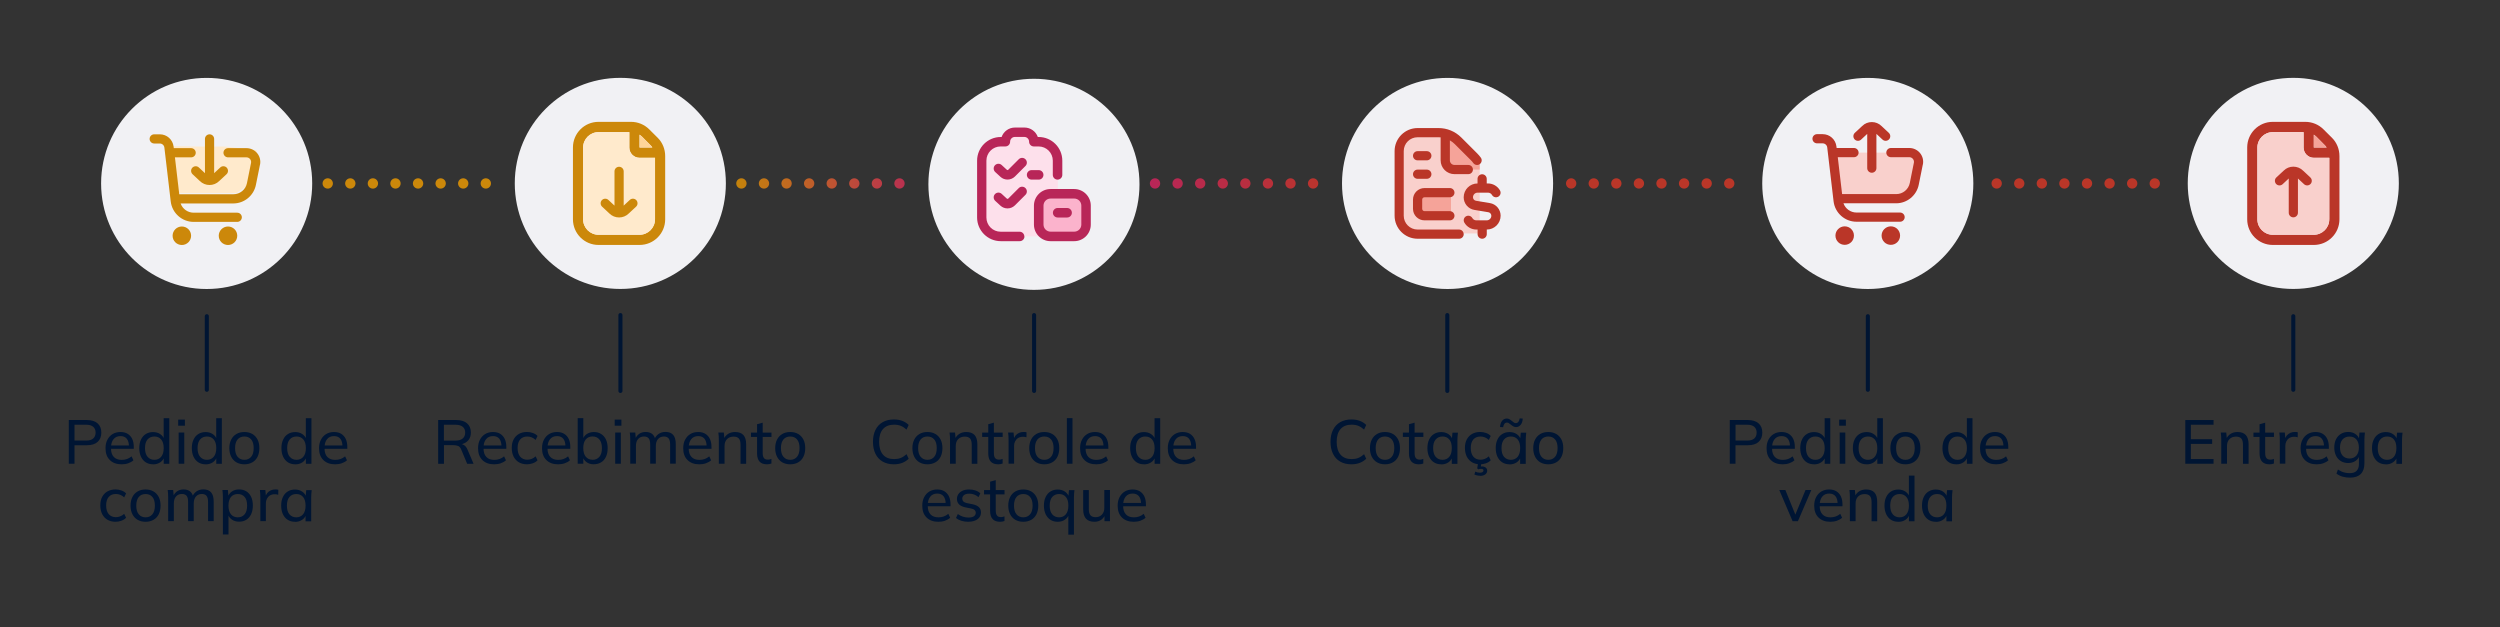 <?xml version="1.0" encoding="UTF-8"?>
<svg id="Capa_1" data-name="Capa 1" xmlns="http://www.w3.org/2000/svg" xmlns:xlink="http://www.w3.org/1999/xlink" viewBox="0 0 483.78 121.39">
  <rect x="0" y="0" width="483.78" height="121.39" fill="#333333" stroke="none"/>
  <defs>
    <style>
      .cls-1 {
        fill: #ffd599;
      }

      .cls-2 {
        fill: #cc880a;
      }

      .cls-3 {
        stroke: url(#Degradado_sin_nombre_9);
      }

      .cls-3, .cls-4, .cls-5, .cls-6, .cls-7 {
        fill: none;
        stroke-linecap: round;
        stroke-linejoin: round;
      }

      .cls-3, .cls-4, .cls-5, .cls-7 {
        stroke-dasharray: 0 4.37;
        stroke-width: 2px;
      }

      .cls-8 {
        fill: #ffeacc;
      }

      .cls-4 {
        stroke: url(#Degradado_sin_nombre_7);
      }

      .cls-9 {
        fill: #f5a399;
      }

      .cls-5 {
        stroke: #cc880a;
      }

      .cls-6 {
        stroke: #001533;
        stroke-width: .79px;
      }

      .cls-10 {
        fill: #ba3628;
      }

      .cls-11 {
        fill: #001533;
      }

      .cls-7 {
        stroke: #ba3628;
      }

      .cls-12 {
        fill: #b82658;
      }

      .cls-13 {
        fill: #f9d0cc;
      }

      .cls-14 {
        fill: #fbb3cc;
      }

      .cls-15 {
        fill: #f1f1f4;
        stroke: #f1f1f4;
        stroke-miterlimit: 10;
        stroke-width: 1.13px;
      }

      .cls-16 {
        fill: #fde0eb;
      }
    </style>
    <linearGradient id="Degradado_sin_nombre_7" data-name="Degradado sin nombre 7" x1="142.47" y1="35.5" x2="179.23" y2="35.5" gradientUnits="userSpaceOnUse">
      <stop offset="0" stop-color="#c4830b"/>
      <stop offset="1" stop-color="#b82658"/>
    </linearGradient>
    <linearGradient id="Degradado_sin_nombre_9" data-name="Degradado sin nombre 9" x1="222.51" y1="35.5" x2="259.27" y2="35.5" gradientUnits="userSpaceOnUse">
      <stop offset="0" stop-color="#b82658"/>
      <stop offset="1" stop-color="#ba3628"/>
    </linearGradient>
  </defs>
  <line class="cls-6" x1="40.02" y1="75.43" x2="40.02" y2="61.19"/>
  <line class="cls-6" x1="200.11" y1="75.65" x2="200.11" y2="60.97"/>
  <line class="cls-6" x1="120.06" y1="60.97" x2="120.06" y2="75.65"/>
  <line class="cls-6" x1="280.07" y1="60.97" x2="280.07" y2="75.65"/>
  <circle class="cls-15" cx="200.08" cy="35.67" r="19.86"/>
  <circle class="cls-15" cx="280.12" cy="35.5" r="19.86"/>
  <circle class="cls-15" cx="120.04" cy="35.49" r="19.86"/>
  <circle class="cls-15" cx="39.99" cy="35.5" r="19.86"/>
  <circle class="cls-15" cx="361.44" cy="35.5" r="19.86"/>
  <line class="cls-5" x1="63.42" y1="35.5" x2="98.19" y2="35.5"/>
  <line class="cls-4" x1="143.47" y1="35.5" x2="178.23" y2="35.5"/>
  <line class="cls-3" x1="223.51" y1="35.5" x2="258.27" y2="35.5"/>
  <line class="cls-7" x1="304.04" y1="35.5" x2="338.8" y2="35.5"/>
  <circle class="cls-15" cx="443.78" cy="35.49" r="19.86"/>
  <line class="cls-7" x1="386.38" y1="35.5" x2="421.14" y2="35.5"/>
  <g>
    <path class="cls-11" d="M13.31,89.74v-8.46h3.5c.9,0,1.6.22,2.08.65.48.43.72,1.03.72,1.79s-.24,1.36-.72,1.79c-.48.44-1.17.65-2.08.65h-2.39v3.58h-1.12ZM14.42,85.25h2.28c.59,0,1.04-.13,1.34-.4.3-.27.46-.65.46-1.13s-.15-.86-.46-1.13c-.3-.26-.75-.4-1.34-.4h-2.28v3.06Z"/>
    <path class="cls-11" d="M23.52,89.85c-.96,0-1.72-.28-2.27-.83-.56-.55-.83-1.31-.83-2.28,0-.64.12-1.19.37-1.66s.58-.83,1.01-1.09c.43-.26.94-.39,1.51-.39s1.02.12,1.4.35c.38.24.68.57.88,1,.2.43.3.94.3,1.54v.36h-4.62v-.65h3.88l-.2.16c0-.62-.14-1.11-.41-1.45s-.68-.52-1.22-.52c-.58,0-1.04.2-1.36.61-.32.4-.48.95-.48,1.65v.11c0,.74.18,1.29.55,1.67.36.38.87.56,1.52.56.36,0,.7-.05,1.01-.16.31-.1.61-.28.9-.52l.36.76c-.27.25-.61.44-1.01.58-.4.14-.83.2-1.27.2Z"/>
    <path class="cls-11" d="M29.62,89.85c-.53,0-.99-.12-1.39-.37-.4-.25-.71-.61-.94-1.08-.22-.47-.34-1.03-.34-1.68s.11-1.21.34-1.67c.22-.47.54-.83.94-1.07.4-.25.86-.37,1.39-.37s.99.13,1.39.4.66.63.8,1.09h-.14v-4.18h1.09v8.83h-1.08v-1.4h.13c-.13.47-.39.84-.79,1.11-.4.27-.86.4-1.4.4ZM29.87,88.98c.54,0,.98-.19,1.31-.58.33-.38.5-.95.5-1.69s-.17-1.3-.5-1.68c-.33-.38-.77-.56-1.31-.56s-.98.19-1.31.56-.5.94-.5,1.68.17,1.31.5,1.69.77.58,1.31.58Z"/>
    <path class="cls-11" d="M34.48,82.38v-1.18h1.3v1.18h-1.3ZM34.57,89.74v-6.04h1.09v6.04h-1.09Z"/>
    <path class="cls-11" d="M39.79,89.85c-.53,0-.99-.12-1.39-.37-.4-.25-.71-.61-.94-1.08-.22-.47-.34-1.03-.34-1.68s.11-1.21.34-1.67c.22-.47.54-.83.94-1.07.4-.25.86-.37,1.39-.37s.99.13,1.39.4.66.63.8,1.09h-.14v-4.18h1.09v8.83h-1.08v-1.4h.13c-.13.47-.39.84-.79,1.11-.4.27-.86.4-1.4.4ZM40.04,88.98c.54,0,.98-.19,1.31-.58.33-.38.5-.95.5-1.69s-.17-1.3-.5-1.68c-.33-.38-.77-.56-1.31-.56s-.98.19-1.31.56-.5.94-.5,1.68.17,1.31.5,1.69.77.58,1.31.58Z"/>
    <path class="cls-11" d="M47.29,89.85c-.59,0-1.1-.13-1.54-.38-.43-.25-.77-.61-1.01-1.08-.24-.47-.36-1.03-.36-1.67s.12-1.19.36-1.66c.24-.47.58-.83,1.01-1.08s.94-.38,1.54-.38,1.11.13,1.54.38.77.61,1.01,1.08c.24.47.35,1.02.35,1.66s-.12,1.21-.35,1.67c-.24.47-.57.83-1.01,1.08-.44.25-.95.38-1.54.38ZM47.29,88.98c.54,0,.98-.19,1.31-.58.33-.38.49-.95.49-1.69s-.16-1.3-.49-1.68c-.33-.38-.76-.56-1.31-.56s-.99.19-1.31.56c-.32.38-.49.94-.49,1.68s.16,1.31.49,1.69c.32.38.76.58,1.31.58Z"/>
    <path class="cls-11" d="M57.13,89.85c-.53,0-.99-.12-1.39-.37-.4-.25-.71-.61-.94-1.08-.22-.47-.34-1.03-.34-1.68s.11-1.21.34-1.67c.22-.47.54-.83.94-1.07.4-.25.86-.37,1.39-.37s.99.13,1.39.4.66.63.8,1.09h-.14v-4.18h1.09v8.83h-1.08v-1.4h.13c-.13.47-.39.84-.79,1.11-.4.27-.86.4-1.4.4ZM57.38,88.98c.54,0,.98-.19,1.31-.58.33-.38.5-.95.5-1.69s-.17-1.3-.5-1.68c-.33-.38-.77-.56-1.31-.56s-.98.19-1.31.56-.5.94-.5,1.68.17,1.31.5,1.69.77.58,1.31.58Z"/>
    <path class="cls-11" d="M64.84,89.85c-.96,0-1.72-.28-2.27-.83-.56-.55-.83-1.31-.83-2.28,0-.64.12-1.19.37-1.66s.58-.83,1.01-1.09c.43-.26.94-.39,1.51-.39s1.02.12,1.4.35c.38.24.68.57.88,1,.2.43.3.94.3,1.54v.36h-4.62v-.65h3.88l-.2.16c0-.62-.14-1.11-.41-1.45s-.68-.52-1.22-.52c-.58,0-1.04.2-1.36.61-.32.4-.48.95-.48,1.65v.11c0,.74.18,1.29.55,1.67.36.38.87.56,1.52.56.36,0,.7-.05,1.01-.16.31-.1.61-.28.9-.52l.36.76c-.27.25-.61.44-1.01.58-.4.14-.83.2-1.27.2Z"/>
    <path class="cls-11" d="M22.37,100.97c-.6,0-1.12-.13-1.56-.38-.44-.25-.78-.62-1.03-1.09-.24-.48-.37-1.04-.37-1.7s.12-1.2.37-1.66.59-.81,1.03-1.06c.44-.24.96-.37,1.55-.37.39,0,.77.07,1.14.2.37.13.67.32.9.57l-.37.77c-.23-.22-.49-.39-.77-.5-.28-.11-.56-.16-.83-.16-.59,0-1.06.19-1.39.57s-.5.93-.5,1.65.17,1.29.5,1.68c.34.39.8.59,1.39.59.26,0,.54-.05.82-.16.28-.1.54-.27.78-.49l.37.76c-.24.26-.55.45-.92.58s-.75.2-1.12.2Z"/>
    <path class="cls-11" d="M28.17,100.97c-.59,0-1.1-.13-1.54-.38-.43-.25-.77-.61-1.01-1.08-.24-.47-.36-1.03-.36-1.67s.12-1.19.36-1.66c.24-.47.58-.83,1.01-1.08s.94-.38,1.54-.38,1.11.13,1.54.38.77.61,1.01,1.08c.24.47.35,1.02.35,1.66s-.12,1.21-.35,1.67c-.24.47-.57.83-1.01,1.08-.44.25-.95.38-1.54.38ZM28.17,100.11c.54,0,.98-.19,1.31-.58.33-.38.49-.95.49-1.69s-.16-1.3-.49-1.68c-.33-.38-.76-.56-1.31-.56s-.99.19-1.31.56c-.32.38-.49.94-.49,1.68s.16,1.31.49,1.69c.32.38.76.58,1.31.58Z"/>
    <path class="cls-11" d="M32.54,100.86v-4.61c0-.23,0-.47-.02-.71-.02-.24-.04-.48-.07-.72h1.06l.12,1.3h-.14c.16-.45.42-.79.77-1.04.35-.24.77-.37,1.26-.37s.9.12,1.22.35c.32.24.54.61.65,1.11h-.18c.15-.45.42-.8.8-1.07.38-.26.83-.4,1.34-.4.66,0,1.16.19,1.5.58.34.39.5.99.5,1.81v3.76h-1.09v-3.7c0-.55-.1-.95-.29-1.19-.19-.24-.5-.37-.91-.37-.49,0-.87.17-1.15.5-.28.33-.42.78-.42,1.35v3.41h-1.09v-3.7c0-.55-.09-.95-.28-1.19s-.49-.37-.92-.37c-.49,0-.87.17-1.15.5s-.41.78-.41,1.35v3.41h-1.09Z"/>
    <path class="cls-11" d="M43.13,103.45v-7.2c0-.23,0-.47-.02-.71-.02-.24-.04-.48-.07-.72h1.06l.13,1.39h-.13c.12-.46.38-.83.77-1.1.39-.27.86-.4,1.4-.4s1,.12,1.4.37c.4.25.71.61.93,1.07s.33,1.03.33,1.67-.11,1.21-.33,1.68c-.22.47-.53.83-.93,1.08-.4.25-.87.37-1.4.37s-1-.13-1.39-.4c-.39-.27-.65-.63-.79-1.09h.13v3.97h-1.09ZM46.01,100.11c.55,0,.99-.19,1.32-.58s.49-.95.49-1.69-.16-1.3-.49-1.68-.77-.56-1.32-.56-.99.19-1.31.56c-.32.38-.49.94-.49,1.68s.16,1.31.49,1.69c.32.38.76.58,1.31.58Z"/>
    <path class="cls-11" d="M50.38,100.86v-4.56c0-.24,0-.49-.02-.74-.01-.25-.03-.5-.07-.74h1.06l.13,1.51h-.18c.08-.36.22-.66.41-.91.2-.24.43-.42.71-.54.28-.12.56-.17.86-.17.13,0,.24,0,.32.01s.18.03.26.06l-.02.97c-.12-.05-.23-.08-.33-.09-.1-.01-.22-.02-.37-.02-.35,0-.65.08-.91.24s-.44.37-.58.64-.2.55-.2.85v3.48h-1.09Z"/>
    <path class="cls-11" d="M57.08,100.97c-.53,0-.99-.12-1.39-.37-.4-.25-.71-.61-.94-1.08-.22-.47-.34-1.03-.34-1.68s.11-1.21.34-1.67c.22-.47.54-.83.94-1.07.4-.25.86-.37,1.39-.37s1,.13,1.4.4c.4.27.66.63.79,1.1h-.14l.13-1.39h1.06c-.02.24-.05.48-.07.72-.02.24-.03.48-.03.71v4.61h-1.09v-1.38h.13c-.13.46-.39.82-.79,1.09-.4.27-.86.4-1.39.4ZM57.33,100.11c.54,0,.98-.19,1.31-.58s.49-.95.49-1.69-.16-1.3-.49-1.68-.76-.56-1.31-.56-.98.19-1.31.56-.5.94-.5,1.68.16,1.31.49,1.69.77.58,1.32.58Z"/>
  </g>
  <g>
    <path class="cls-11" d="M172.98,89.85c-.85,0-1.57-.18-2.18-.53s-1.07-.85-1.39-1.51c-.32-.65-.48-1.42-.48-2.31s.16-1.66.48-2.3c.32-.65.78-1.15,1.39-1.5.6-.35,1.33-.53,2.18-.53.61,0,1.15.09,1.62.27.47.18.88.44,1.24.79l-.41.9c-.38-.34-.76-.58-1.13-.73s-.8-.22-1.29-.22c-.94,0-1.65.29-2.15.86-.5.58-.74,1.4-.74,2.46s.25,1.89.74,2.47c.5.58,1.21.87,2.15.87.49,0,.92-.07,1.29-.22.37-.15.75-.39,1.13-.73l.41.89c-.35.34-.77.61-1.24.79s-1.01.28-1.61.28Z"/>
    <path class="cls-11" d="M179.47,89.85c-.59,0-1.1-.13-1.54-.38-.43-.25-.77-.61-1.01-1.08-.24-.47-.36-1.03-.36-1.67s.12-1.19.36-1.66c.24-.47.58-.83,1.01-1.08s.94-.38,1.54-.38,1.11.13,1.54.38.77.61,1.01,1.08c.24.47.35,1.02.35,1.66s-.12,1.21-.35,1.67c-.24.47-.57.83-1.01,1.08-.44.25-.95.38-1.54.38ZM179.47,88.98c.54,0,.98-.19,1.31-.58.33-.38.49-.95.49-1.69s-.16-1.3-.49-1.68c-.33-.38-.76-.56-1.31-.56s-.99.19-1.31.56c-.32.38-.49.94-.49,1.68s.16,1.31.49,1.69c.32.38.76.58,1.31.58Z"/>
    <path class="cls-11" d="M183.84,89.74v-4.61c0-.23,0-.47-.02-.71-.02-.24-.04-.48-.07-.72h1.06l.12,1.3h-.14c.18-.46.47-.8.85-1.04.38-.24.83-.36,1.34-.36.71,0,1.25.19,1.61.58.36.39.54.99.54,1.81v3.76h-1.09v-3.7c0-.55-.11-.95-.32-1.19-.22-.24-.55-.37-1.01-.37-.54,0-.97.16-1.29.49s-.47.77-.47,1.33v3.43h-1.09Z"/>
    <path class="cls-11" d="M193.16,89.85c-.63,0-1.11-.17-1.43-.52-.32-.35-.49-.87-.49-1.58v-3.2h-1.18v-.84h1.18v-1.62l1.09-.3v1.92h1.7v.84h-1.7v3.11c0,.46.08.79.25.99.16.2.4.29.71.29.16,0,.3-.01.41-.04.12-.03.22-.06.32-.1v.9c-.12.05-.26.09-.41.11-.16.03-.31.04-.45.04Z"/>
    <path class="cls-11" d="M195.17,89.74v-4.56c0-.24,0-.49-.02-.74-.01-.25-.03-.5-.07-.74h1.06l.13,1.51h-.18c.08-.36.22-.66.41-.91.2-.24.43-.42.71-.54.28-.12.56-.17.86-.17.13,0,.24,0,.32.01s.18.03.26.06l-.02.97c-.12-.05-.23-.08-.33-.09-.1-.01-.22-.02-.37-.02-.35,0-.65.08-.91.24s-.44.37-.58.64-.2.55-.2.85v3.48h-1.09Z"/>
    <path class="cls-11" d="M202.08,89.85c-.59,0-1.1-.13-1.54-.38-.43-.25-.77-.61-1.01-1.08-.24-.47-.36-1.03-.36-1.67s.12-1.19.36-1.66c.24-.47.58-.83,1.01-1.08s.94-.38,1.54-.38,1.11.13,1.54.38.77.61,1.01,1.08c.24.47.35,1.02.35,1.66s-.12,1.21-.35,1.67c-.24.47-.57.83-1.01,1.08-.44.25-.95.38-1.54.38ZM202.08,88.98c.54,0,.98-.19,1.31-.58.33-.38.49-.95.49-1.69s-.16-1.3-.49-1.68c-.33-.38-.76-.56-1.31-.56s-.99.19-1.31.56c-.32.38-.49.94-.49,1.68s.16,1.31.49,1.69c.32.38.76.58,1.31.58Z"/>
    <path class="cls-11" d="M206.45,89.74v-8.83h1.09v8.83h-1.09Z"/>
    <path class="cls-11" d="M212.11,89.85c-.96,0-1.72-.28-2.27-.83-.56-.55-.83-1.31-.83-2.28,0-.64.12-1.19.37-1.66s.58-.83,1.01-1.09c.43-.26.94-.39,1.51-.39s1.02.12,1.4.35c.38.24.68.57.88,1,.2.43.3.94.3,1.54v.36h-4.62v-.65h3.88l-.2.16c0-.62-.14-1.11-.41-1.45s-.68-.52-1.22-.52c-.58,0-1.04.2-1.36.61-.32.4-.48.95-.48,1.65v.11c0,.74.18,1.29.55,1.67.36.38.87.56,1.52.56.36,0,.7-.05,1.01-.16.31-.1.61-.28.9-.52l.36.76c-.27.25-.61.44-1.01.58-.4.14-.83.2-1.27.2Z"/>
    <path class="cls-11" d="M221.37,89.85c-.53,0-.99-.12-1.39-.37-.4-.25-.71-.61-.94-1.08-.22-.47-.34-1.03-.34-1.68s.11-1.21.34-1.67c.22-.47.54-.83.94-1.07.4-.25.86-.37,1.39-.37s.99.13,1.39.4.66.63.8,1.09h-.14v-4.18h1.09v8.83h-1.08v-1.4h.13c-.13.47-.39.84-.79,1.11-.4.27-.86.4-1.4.4ZM221.62,88.98c.54,0,.98-.19,1.31-.58.33-.38.5-.95.5-1.69s-.17-1.3-.5-1.68c-.33-.38-.77-.56-1.31-.56s-.98.19-1.31.56-.5.94-.5,1.68.17,1.31.5,1.69.77.58,1.31.58Z"/>
    <path class="cls-11" d="M229.08,89.85c-.96,0-1.72-.28-2.27-.83-.56-.55-.83-1.31-.83-2.28,0-.64.12-1.19.37-1.66s.58-.83,1.01-1.09c.43-.26.94-.39,1.51-.39s1.02.12,1.4.35c.38.24.68.57.88,1,.2.43.3.94.3,1.54v.36h-4.62v-.65h3.88l-.2.16c0-.62-.14-1.11-.41-1.45s-.68-.52-1.22-.52c-.58,0-1.04.2-1.36.61-.32.4-.48.95-.48,1.65v.11c0,.74.18,1.29.55,1.67.36.38.87.56,1.52.56.36,0,.7-.05,1.01-.16.31-.1.61-.28.9-.52l.36.76c-.27.25-.61.44-1.01.58-.4.14-.83.2-1.27.2Z"/>
    <path class="cls-11" d="M181.57,100.97c-.96,0-1.72-.28-2.27-.83-.56-.55-.83-1.31-.83-2.28,0-.64.12-1.19.37-1.66s.58-.83,1.01-1.09c.43-.26.94-.39,1.51-.39s1.02.12,1.4.35c.38.24.68.57.88,1,.2.43.3.94.3,1.54v.36h-4.62v-.65h3.88l-.2.16c0-.62-.14-1.11-.41-1.45s-.68-.52-1.22-.52c-.58,0-1.04.2-1.36.61-.32.4-.48.95-.48,1.65v.11c0,.74.18,1.29.55,1.67.36.38.87.56,1.52.56.36,0,.7-.05,1.01-.16.31-.1.61-.28.9-.52l.36.76c-.27.25-.61.44-1.01.58-.4.14-.83.2-1.27.2Z"/>
    <path class="cls-11" d="M187.4,100.97c-.49,0-.94-.06-1.36-.19s-.77-.31-1.04-.55l.35-.76c.3.22.62.39.98.51s.72.17,1.1.17c.46,0,.8-.08,1.04-.25.24-.17.35-.39.35-.67,0-.22-.08-.4-.23-.54-.15-.14-.39-.24-.72-.3l-1.14-.23c-.51-.12-.9-.31-1.16-.58-.26-.27-.39-.61-.39-1.04,0-.35.1-.67.29-.94.19-.28.47-.49.82-.65s.77-.23,1.25-.23c.44,0,.85.06,1.23.19.38.13.69.32.94.56l-.36.73c-.25-.22-.53-.38-.83-.5-.31-.12-.62-.17-.94-.17-.46,0-.81.09-1.03.27-.22.18-.34.41-.34.7,0,.22.07.39.2.53.14.14.36.25.66.32l1.14.23c.54.11.94.3,1.21.55s.41.6.41,1.02c0,.38-.1.7-.31.97-.2.27-.49.48-.85.62-.36.14-.79.22-1.28.22Z"/>
    <path class="cls-11" d="M193.52,100.97c-.63,0-1.11-.17-1.43-.52-.32-.35-.49-.87-.49-1.58v-3.2h-1.18v-.84h1.18v-1.62l1.09-.3v1.92h1.7v.84h-1.7v3.11c0,.46.08.79.25.99.16.2.4.29.71.29.16,0,.3-.01.41-.04.12-.03.22-.06.32-.1v.9c-.12.05-.26.09-.41.11-.16.03-.31.04-.45.04Z"/>
    <path class="cls-11" d="M198.02,100.97c-.59,0-1.1-.13-1.54-.38-.43-.25-.77-.61-1.01-1.08-.24-.47-.36-1.03-.36-1.67s.12-1.19.36-1.66c.24-.47.58-.83,1.01-1.08s.94-.38,1.54-.38,1.11.13,1.54.38.77.61,1.01,1.08c.24.47.35,1.02.35,1.66s-.12,1.21-.35,1.67c-.24.47-.57.83-1.01,1.08-.44.25-.95.38-1.54.38ZM198.02,100.11c.54,0,.98-.19,1.31-.58.33-.38.49-.95.49-1.69s-.16-1.3-.49-1.68c-.33-.38-.76-.56-1.31-.56s-.99.19-1.31.56c-.32.38-.49.94-.49,1.68s.16,1.31.49,1.69c.32.38.76.58,1.31.58Z"/>
    <path class="cls-11" d="M206.73,103.45v-3.97h.13c-.13.46-.39.82-.79,1.09-.4.27-.86.4-1.39.4s-.99-.12-1.39-.37c-.4-.25-.71-.61-.94-1.08-.22-.47-.34-1.03-.34-1.68s.11-1.21.34-1.67c.22-.47.54-.83.94-1.07.4-.25.86-.37,1.39-.37s1,.13,1.4.4c.4.27.66.63.79,1.1h-.14l.13-1.39h1.06c-.02.24-.05.48-.07.72-.02.24-.03.48-.03.71v7.2h-1.09ZM204.94,100.11c.54,0,.98-.19,1.31-.58s.49-.95.49-1.69-.16-1.3-.49-1.68-.76-.56-1.31-.56-.98.19-1.31.56-.5.94-.5,1.68.16,1.31.49,1.69.77.58,1.32.58Z"/>
    <path class="cls-11" d="M211.8,100.97c-.73,0-1.27-.2-1.64-.59-.36-.39-.55-1-.55-1.81v-3.74h1.09v3.72c0,.53.11.92.32,1.16.22.25.55.37,1.01.37.5,0,.9-.17,1.21-.5s.46-.77.46-1.33v-3.43h1.09v6.04h-1.06v-1.33h.16c-.17.46-.44.81-.8,1.06-.37.25-.8.38-1.3.38Z"/>
    <path class="cls-11" d="M219.38,100.97c-.96,0-1.72-.28-2.27-.83-.56-.55-.83-1.31-.83-2.28,0-.64.12-1.19.37-1.66s.58-.83,1.01-1.09c.43-.26.94-.39,1.51-.39s1.02.12,1.4.35c.38.24.68.57.88,1,.2.43.3.94.3,1.54v.36h-4.62v-.65h3.88l-.2.16c0-.62-.14-1.11-.41-1.45s-.68-.52-1.22-.52c-.58,0-1.04.2-1.36.61-.32.4-.48.95-.48,1.65v.11c0,.74.18,1.29.55,1.67.36.38.87.56,1.52.56.36,0,.7-.05,1.01-.16.31-.1.61-.28.9-.52l.36.76c-.27.25-.61.44-1.01.58-.4.14-.83.2-1.27.2Z"/>
  </g>
  <line class="cls-6" x1="361.45" y1="75.43" x2="361.45" y2="61.19"/>
  <g>
    <path class="cls-11" d="M334.73,89.74v-8.46h3.5c.9,0,1.6.22,2.08.65.48.43.72,1.03.72,1.79s-.24,1.36-.72,1.79c-.48.44-1.17.65-2.08.65h-2.39v3.58h-1.12ZM335.85,85.25h2.28c.59,0,1.04-.13,1.34-.4.3-.27.46-.65.46-1.13s-.15-.86-.46-1.13c-.3-.26-.75-.4-1.34-.4h-2.28v3.06Z"/>
    <path class="cls-11" d="M344.95,89.85c-.96,0-1.72-.28-2.27-.83-.56-.55-.83-1.31-.83-2.28,0-.64.12-1.19.37-1.66s.58-.83,1.01-1.09c.43-.26.94-.39,1.51-.39s1.02.12,1.4.35c.38.24.68.57.88,1,.2.43.3.94.3,1.54v.36h-4.62v-.65h3.88l-.2.16c0-.62-.14-1.11-.41-1.45s-.68-.52-1.22-.52c-.58,0-1.04.2-1.36.61-.32.4-.48.95-.48,1.65v.11c0,.74.18,1.29.55,1.67.36.38.87.56,1.52.56.36,0,.7-.05,1.01-.16.31-.1.61-.28.9-.52l.36.76c-.27.25-.61.44-1.01.58-.4.14-.83.2-1.27.2Z"/>
    <path class="cls-11" d="M351.04,89.85c-.53,0-.99-.12-1.39-.37-.4-.25-.71-.61-.94-1.08-.22-.47-.34-1.03-.34-1.68s.11-1.21.34-1.67c.22-.47.54-.83.94-1.07.4-.25.86-.37,1.39-.37s.99.13,1.39.4.66.63.8,1.09h-.14v-4.18h1.09v8.83h-1.08v-1.4h.13c-.13.47-.39.84-.79,1.11-.4.27-.86.4-1.4.4ZM351.29,88.98c.54,0,.98-.19,1.31-.58.33-.38.5-.95.5-1.69s-.17-1.3-.5-1.68c-.33-.38-.77-.56-1.31-.56s-.98.19-1.31.56-.5.94-.5,1.68.17,1.31.5,1.69.77.58,1.31.58Z"/>
    <path class="cls-11" d="M355.9,82.38v-1.18h1.3v1.18h-1.3ZM356,89.74v-6.04h1.09v6.04h-1.09Z"/>
    <path class="cls-11" d="M361.22,89.85c-.53,0-.99-.12-1.39-.37-.4-.25-.71-.61-.94-1.08-.22-.47-.34-1.03-.34-1.68s.11-1.21.34-1.67c.22-.47.54-.83.94-1.07.4-.25.86-.37,1.39-.37s.99.13,1.39.4.66.63.8,1.09h-.14v-4.18h1.09v8.83h-1.08v-1.4h.13c-.13.47-.39.84-.79,1.11-.4.27-.86.4-1.4.4ZM361.47,88.98c.54,0,.98-.19,1.31-.58.33-.38.5-.95.5-1.69s-.17-1.3-.5-1.68c-.33-.38-.77-.56-1.31-.56s-.98.19-1.31.56-.5.94-.5,1.68.17,1.31.5,1.69.77.58,1.31.58Z"/>
    <path class="cls-11" d="M368.72,89.85c-.59,0-1.1-.13-1.54-.38-.43-.25-.77-.61-1.01-1.08-.24-.47-.36-1.03-.36-1.67s.12-1.19.36-1.66c.24-.47.58-.83,1.01-1.08s.94-.38,1.54-.38,1.11.13,1.54.38.77.61,1.01,1.08c.24.47.35,1.02.35,1.66s-.12,1.21-.35,1.67c-.24.47-.57.83-1.01,1.08-.44.25-.95.38-1.54.38ZM368.72,88.98c.54,0,.98-.19,1.31-.58.33-.38.49-.95.49-1.69s-.16-1.3-.49-1.68c-.33-.38-.76-.56-1.31-.56s-.99.19-1.31.56c-.32.38-.49.94-.49,1.68s.16,1.31.49,1.69c.32.38.76.58,1.31.58Z"/>
    <path class="cls-11" d="M378.56,89.85c-.53,0-.99-.12-1.39-.37-.4-.25-.71-.61-.94-1.08-.22-.47-.34-1.03-.34-1.68s.11-1.21.34-1.67c.22-.47.54-.83.94-1.07.4-.25.86-.37,1.39-.37s.99.13,1.39.4.66.63.8,1.09h-.14v-4.18h1.09v8.83h-1.08v-1.4h.13c-.13.47-.39.84-.79,1.11-.4.27-.86.4-1.4.4ZM378.81,88.98c.54,0,.98-.19,1.31-.58.33-.38.5-.95.5-1.69s-.17-1.3-.5-1.68c-.33-.38-.77-.56-1.31-.56s-.98.19-1.31.56-.5.94-.5,1.68.17,1.31.5,1.69.77.58,1.31.58Z"/>
    <path class="cls-11" d="M386.26,89.85c-.96,0-1.72-.28-2.27-.83-.56-.55-.83-1.31-.83-2.28,0-.64.12-1.19.37-1.66s.58-.83,1.01-1.09c.43-.26.94-.39,1.51-.39s1.02.12,1.4.35c.38.24.68.57.88,1,.2.43.3.94.3,1.54v.36h-4.62v-.65h3.88l-.2.16c0-.62-.14-1.11-.41-1.45s-.68-.52-1.22-.52c-.58,0-1.04.2-1.36.61-.32.4-.48.95-.48,1.65v.11c0,.74.18,1.29.55,1.67.36.38.87.56,1.52.56.36,0,.7-.05,1.01-.16.31-.1.61-.28.9-.52l.36.76c-.27.25-.61.44-1.01.58-.4.14-.83.2-1.27.2Z"/>
    <path class="cls-11" d="M346.89,100.86l-2.58-6.04h1.18l2.1,5.18h-.34l2.14-5.18h1.12l-2.59,6.04h-1.02Z"/>
    <path class="cls-11" d="M354.17,100.97c-.96,0-1.72-.28-2.27-.83-.56-.55-.83-1.31-.83-2.28,0-.64.12-1.19.37-1.66s.58-.83,1.01-1.09c.43-.26.94-.39,1.51-.39s1.02.12,1.4.35c.38.24.68.57.88,1,.2.43.3.94.3,1.54v.36h-4.62v-.65h3.88l-.2.16c0-.62-.14-1.11-.41-1.45s-.68-.52-1.22-.52c-.58,0-1.04.2-1.36.61-.32.4-.48.95-.48,1.65v.11c0,.74.18,1.29.55,1.67.36.38.87.56,1.52.56.36,0,.7-.05,1.01-.16.31-.1.61-.28.9-.52l.36.76c-.27.25-.61.44-1.01.58-.4.14-.83.2-1.27.2Z"/>
    <path class="cls-11" d="M357.97,100.86v-4.61c0-.23,0-.47-.02-.71-.02-.24-.04-.48-.07-.72h1.06l.12,1.3h-.14c.18-.46.47-.8.85-1.04.38-.24.83-.36,1.34-.36.71,0,1.25.19,1.61.58.36.39.54.99.54,1.81v3.76h-1.09v-3.7c0-.55-.11-.95-.32-1.19-.22-.24-.55-.37-1.01-.37-.54,0-.97.16-1.29.49s-.47.77-.47,1.33v3.43h-1.09Z"/>
    <path class="cls-11" d="M367.34,100.97c-.53,0-.99-.12-1.39-.37-.4-.25-.71-.61-.94-1.08-.22-.47-.34-1.03-.34-1.68s.11-1.21.34-1.67c.22-.47.54-.83.94-1.07.4-.25.86-.37,1.39-.37s.99.13,1.39.4.66.63.8,1.09h-.14v-4.18h1.09v8.83h-1.08v-1.4h.13c-.13.47-.39.84-.79,1.11-.4.27-.86.4-1.4.4ZM367.59,100.11c.54,0,.98-.19,1.31-.58.33-.38.5-.95.5-1.69s-.17-1.3-.5-1.68c-.33-.38-.77-.56-1.31-.56s-.98.19-1.31.56-.5.94-.5,1.68.17,1.31.5,1.69.77.58,1.31.58Z"/>
    <path class="cls-11" d="M374.6,100.97c-.53,0-.99-.12-1.39-.37-.4-.25-.71-.61-.94-1.08-.22-.47-.34-1.03-.34-1.68s.11-1.21.34-1.67c.22-.47.54-.83.94-1.07.4-.25.86-.37,1.39-.37s1,.13,1.4.4c.4.27.66.63.79,1.1h-.14l.13-1.39h1.06c-.02.24-.05.48-.07.72-.02.24-.03.48-.03.71v4.61h-1.09v-1.38h.13c-.13.46-.39.82-.79,1.09-.4.27-.86.4-1.39.4ZM374.85,100.11c.54,0,.98-.19,1.31-.58s.49-.95.49-1.69-.16-1.3-.49-1.68-.76-.56-1.31-.56-.98.19-1.31.56-.5.94-.5,1.68.16,1.31.49,1.69.77.58,1.32.58Z"/>
  </g>
  <g>
    <path class="cls-11" d="M84.79,89.74v-8.46h3.5c.9,0,1.6.21,2.09.64.49.42.74,1.02.74,1.78,0,.5-.11.93-.34,1.28-.22.35-.54.62-.94.8-.4.18-.87.28-1.41.28l.2-.17h.29c.33,0,.62.08.88.25.26.16.47.43.64.8l1.2,2.81h-1.24l-1.16-2.78c-.14-.34-.33-.57-.59-.67-.26-.1-.59-.16-.98-.16h-1.76v3.61h-1.12ZM85.9,85.26h2.22c.62,0,1.09-.13,1.41-.4.32-.26.49-.65.49-1.15s-.16-.87-.49-1.13c-.32-.26-.79-.39-1.41-.39h-2.22v3.07Z"/>
    <path class="cls-11" d="M95.61,89.85c-.96,0-1.72-.28-2.27-.83-.56-.55-.83-1.31-.83-2.28,0-.64.12-1.19.37-1.66s.58-.83,1.01-1.09c.43-.26.94-.39,1.51-.39s1.02.12,1.4.35c.38.24.68.57.88,1,.2.43.3.94.3,1.54v.36h-4.62v-.65h3.88l-.2.16c0-.62-.14-1.11-.41-1.45s-.68-.52-1.22-.52c-.58,0-1.04.2-1.36.61-.32.4-.48.95-.48,1.65v.11c0,.74.18,1.29.55,1.67.36.38.87.56,1.52.56.36,0,.7-.05,1.01-.16.31-.1.61-.28.9-.52l.36.76c-.27.25-.61.44-1.01.58-.4.14-.83.2-1.27.2Z"/>
    <path class="cls-11" d="M101.99,89.85c-.6,0-1.12-.13-1.56-.38-.44-.25-.78-.62-1.03-1.09-.24-.48-.37-1.04-.37-1.7s.12-1.2.37-1.66.59-.81,1.03-1.06c.44-.24.96-.37,1.55-.37.39,0,.77.07,1.14.2.37.13.67.32.9.57l-.37.77c-.23-.22-.49-.39-.77-.5-.28-.11-.56-.16-.83-.16-.59,0-1.06.19-1.39.57s-.5.93-.5,1.65.17,1.29.5,1.68c.34.39.8.59,1.39.59.26,0,.54-.05.82-.16.28-.1.54-.27.78-.49l.37.76c-.24.26-.55.45-.92.58s-.75.2-1.12.2Z"/>
    <path class="cls-11" d="M107.99,89.85c-.96,0-1.72-.28-2.27-.83-.56-.55-.83-1.31-.83-2.28,0-.64.12-1.19.37-1.66s.58-.83,1.01-1.09c.43-.26.94-.39,1.51-.39s1.02.12,1.4.35c.38.24.68.57.88,1,.2.43.3.94.3,1.54v.36h-4.62v-.65h3.88l-.2.16c0-.62-.14-1.11-.41-1.45s-.68-.52-1.22-.52c-.58,0-1.04.2-1.36.61-.32.4-.48.95-.48,1.65v.11c0,.74.18,1.29.55,1.67.36.38.87.56,1.52.56.36,0,.7-.05,1.01-.16.31-.1.61-.28.9-.52l.36.76c-.27.25-.61.44-1.01.58-.4.14-.83.2-1.27.2Z"/>
    <path class="cls-11" d="M114.92,89.85c-.54,0-1-.13-1.39-.4-.39-.27-.65-.64-.78-1.11h.13v1.4h-1.09v-8.83h1.09v4.18h-.13c.14-.46.4-.83.79-1.09.39-.26.85-.4,1.39-.4s1,.13,1.4.38c.4.25.71.61.93,1.07.22.46.33,1.02.33,1.68s-.11,1.21-.33,1.67-.53.83-.94,1.07-.87.37-1.4.37ZM114.67,88.98c.54,0,.98-.19,1.31-.57s.5-.94.5-1.69-.17-1.31-.5-1.69-.77-.57-1.31-.57-.99.19-1.31.56c-.32.38-.49.94-.49,1.68s.16,1.31.49,1.69c.32.38.76.58,1.31.58Z"/>
    <path class="cls-11" d="M118.95,82.38v-1.18h1.3v1.18h-1.3ZM119.05,89.74v-6.04h1.09v6.04h-1.09Z"/>
    <path class="cls-11" d="M121.96,89.74v-4.61c0-.23,0-.47-.02-.71-.02-.24-.04-.48-.07-.72h1.06l.12,1.3h-.14c.16-.45.42-.79.77-1.04.35-.24.77-.37,1.26-.37s.9.12,1.22.35c.32.24.54.61.65,1.11h-.18c.15-.45.42-.8.8-1.07.38-.26.83-.4,1.34-.4.66,0,1.16.19,1.5.58.34.39.5.99.5,1.81v3.76h-1.09v-3.7c0-.55-.1-.95-.29-1.19-.19-.24-.5-.37-.91-.37-.49,0-.87.17-1.15.5-.28.33-.42.78-.42,1.35v3.41h-1.09v-3.7c0-.55-.09-.95-.28-1.19s-.49-.37-.92-.37c-.49,0-.87.17-1.15.5s-.41.78-.41,1.35v3.41h-1.09Z"/>
    <path class="cls-11" d="M135.31,89.85c-.96,0-1.72-.28-2.27-.83-.56-.55-.83-1.31-.83-2.28,0-.64.12-1.19.37-1.66s.58-.83,1.01-1.09c.43-.26.94-.39,1.51-.39s1.02.12,1.4.35c.38.24.68.57.88,1,.2.43.3.94.3,1.54v.36h-4.62v-.65h3.88l-.2.16c0-.62-.14-1.11-.41-1.45s-.68-.52-1.22-.52c-.58,0-1.04.2-1.36.61-.32.4-.48.95-.48,1.65v.11c0,.74.18,1.29.55,1.67.36.38.87.56,1.52.56.36,0,.7-.05,1.01-.16.31-.1.61-.28.9-.52l.36.76c-.27.25-.61.44-1.01.58-.4.14-.83.2-1.27.2Z"/>
    <path class="cls-11" d="M139.1,89.74v-4.61c0-.23,0-.47-.02-.71-.02-.24-.04-.48-.07-.72h1.06l.12,1.3h-.14c.18-.46.47-.8.85-1.04.38-.24.83-.36,1.34-.36.71,0,1.25.19,1.61.58.36.39.54.99.54,1.81v3.76h-1.09v-3.7c0-.55-.11-.95-.32-1.19-.22-.24-.55-.37-1.01-.37-.54,0-.97.16-1.29.49s-.47.77-.47,1.33v3.43h-1.09Z"/>
    <path class="cls-11" d="M148.42,89.85c-.63,0-1.11-.17-1.43-.52-.32-.35-.49-.87-.49-1.58v-3.2h-1.18v-.84h1.18v-1.62l1.09-.3v1.92h1.7v.84h-1.7v3.11c0,.46.08.79.25.99.16.2.4.29.71.29.16,0,.3-.01.41-.04.12-.03.22-.06.32-.1v.9c-.12.05-.26.09-.41.11-.16.03-.31.04-.45.04Z"/>
    <path class="cls-11" d="M152.92,89.85c-.59,0-1.1-.13-1.54-.38-.43-.25-.77-.61-1.01-1.08-.24-.47-.36-1.03-.36-1.67s.12-1.19.36-1.66c.24-.47.58-.83,1.01-1.08s.94-.38,1.54-.38,1.11.13,1.54.38.77.61,1.01,1.08c.24.47.35,1.02.35,1.66s-.12,1.21-.35,1.67c-.24.47-.57.83-1.01,1.08-.44.25-.95.38-1.54.38ZM152.92,88.98c.54,0,.98-.19,1.31-.58.33-.38.49-.95.49-1.69s-.16-1.3-.49-1.68c-.33-.38-.76-.56-1.31-.56s-.99.19-1.31.56c-.32.38-.49.94-.49,1.68s.16,1.31.49,1.69c.32.38.76.58,1.31.58Z"/>
  </g>
  <g>
    <path class="cls-11" d="M261.52,89.85c-.85,0-1.57-.18-2.18-.53s-1.07-.85-1.39-1.51c-.32-.65-.48-1.42-.48-2.31s.16-1.66.48-2.3c.32-.65.78-1.15,1.39-1.5.6-.35,1.33-.53,2.18-.53.61,0,1.15.09,1.62.27.47.18.88.44,1.24.79l-.41.9c-.38-.34-.76-.58-1.13-.73s-.8-.22-1.29-.22c-.94,0-1.65.29-2.15.86-.5.58-.74,1.4-.74,2.46s.25,1.89.74,2.47c.5.58,1.21.87,2.15.87.49,0,.92-.07,1.29-.22.37-.15.75-.39,1.13-.73l.41.89c-.35.34-.77.61-1.24.79s-1.01.28-1.61.28Z"/>
    <path class="cls-11" d="M268.01,89.85c-.59,0-1.1-.13-1.54-.38-.43-.25-.77-.61-1.01-1.08-.24-.47-.36-1.03-.36-1.67s.12-1.19.36-1.66c.24-.47.58-.83,1.01-1.08s.94-.38,1.54-.38,1.11.13,1.54.38.77.61,1.01,1.08c.24.47.35,1.02.35,1.66s-.12,1.21-.35,1.67c-.24.47-.57.83-1.01,1.08-.44.25-.95.38-1.54.38ZM268.01,88.98c.54,0,.98-.19,1.31-.58.33-.38.49-.95.49-1.69s-.16-1.3-.49-1.68c-.33-.38-.76-.56-1.31-.56s-.99.19-1.31.56c-.32.38-.49.94-.49,1.68s.16,1.31.49,1.69c.32.38.76.58,1.31.58Z"/>
    <path class="cls-11" d="M274.57,89.85c-.63,0-1.11-.17-1.43-.52-.32-.35-.49-.87-.49-1.58v-3.2h-1.18v-.84h1.18v-1.62l1.09-.3v1.92h1.7v.84h-1.7v3.11c0,.46.08.79.25.99.16.2.4.29.71.29.16,0,.3-.01.41-.04.12-.03.22-.06.32-.1v.9c-.12.05-.26.09-.41.11-.16.03-.31.04-.45.04Z"/>
    <path class="cls-11" d="M278.89,89.85c-.53,0-.99-.12-1.39-.37-.4-.25-.71-.61-.94-1.08-.22-.47-.34-1.03-.34-1.68s.11-1.21.34-1.67c.22-.47.54-.83.94-1.07.4-.25.86-.37,1.39-.37s1,.13,1.4.4c.4.27.66.63.79,1.1h-.14l.13-1.39h1.06c-.02.24-.05.48-.07.72-.02.24-.03.48-.03.71v4.61h-1.09v-1.38h.13c-.13.46-.39.82-.79,1.09-.4.27-.86.4-1.39.4ZM279.14,88.98c.54,0,.98-.19,1.31-.58s.49-.95.49-1.69-.16-1.3-.49-1.68-.76-.56-1.31-.56-.98.19-1.31.56-.5.94-.5,1.68.16,1.31.49,1.69.77.58,1.32.58Z"/>
    <path class="cls-11" d="M286.44,89.85c-.6,0-1.12-.13-1.56-.38-.44-.25-.78-.62-1.03-1.09-.24-.48-.37-1.04-.37-1.7s.12-1.2.37-1.66.59-.81,1.03-1.06c.44-.24.96-.37,1.55-.37.39,0,.77.07,1.14.2.37.13.67.32.9.57l-.37.77c-.23-.22-.49-.39-.77-.5-.28-.11-.56-.16-.83-.16-.59,0-1.06.19-1.39.57s-.5.93-.5,1.65.17,1.29.5,1.68c.34.39.8.59,1.39.59.26,0,.54-.05.82-.16.28-.1.54-.27.78-.49l.37.76c-.24.26-.55.45-.92.58s-.75.2-1.12.2ZM286.43,92.06c-.22,0-.42-.02-.62-.07-.2-.04-.36-.1-.5-.17l.17-.56c.15.07.29.12.43.16.13.03.29.05.46.05.22,0,.39-.04.51-.11.12-.07.19-.18.19-.32,0-.21-.15-.31-.46-.31-.09,0-.17,0-.25.02-.08.01-.18.03-.3.07l-.2-.19.17-1.1h.66l-.16.91-.31-.1c.09-.02.18-.04.28-.06.1-.02.19-.02.27-.02.3,0,.54.07.73.22s.29.35.29.61c0,.3-.13.54-.38.72-.25.18-.58.28-.98.28Z"/>
    <path class="cls-11" d="M292.11,89.85c-.53,0-.99-.12-1.39-.37-.4-.25-.71-.61-.94-1.08-.22-.47-.34-1.03-.34-1.68s.11-1.21.34-1.67c.22-.47.54-.83.94-1.07.4-.25.86-.37,1.39-.37s1,.13,1.4.4c.4.27.66.63.79,1.1h-.14l.13-1.39h1.06c-.02.24-.05.48-.07.72-.02.24-.03.48-.03.71v4.61h-1.09v-1.38h.13c-.13.46-.39.82-.79,1.09-.4.27-.86.4-1.39.4ZM290.86,82.67l-.59-.04c.04-.52.18-.92.42-1.21.24-.29.54-.43.9-.43.17,0,.33.04.48.12s.32.2.52.37c.17.14.31.25.41.31.11.06.21.09.32.09.41,0,.66-.31.76-.92l.59.04c-.03.53-.17.93-.41,1.22-.24.28-.54.43-.9.43-.17,0-.33-.04-.48-.12-.15-.08-.33-.2-.54-.37-.16-.14-.29-.24-.4-.3-.1-.06-.21-.08-.32-.08-.22,0-.38.08-.5.24s-.2.38-.25.67ZM292.37,88.98c.54,0,.98-.19,1.31-.58s.49-.95.49-1.69-.16-1.3-.49-1.68-.76-.56-1.31-.56-.98.19-1.31.56-.5.94-.5,1.68.16,1.31.49,1.69.77.58,1.32.58Z"/>
    <path class="cls-11" d="M299.61,89.85c-.59,0-1.1-.13-1.54-.38-.43-.25-.77-.61-1.01-1.08-.24-.47-.36-1.03-.36-1.67s.12-1.19.36-1.66c.24-.47.58-.83,1.01-1.08s.94-.38,1.54-.38,1.11.13,1.54.38.77.61,1.01,1.08c.24.47.35,1.02.35,1.66s-.12,1.21-.35,1.67c-.24.47-.57.83-1.01,1.08-.44.25-.95.38-1.54.38ZM299.61,88.98c.54,0,.98-.19,1.31-.58.33-.38.49-.95.49-1.69s-.16-1.3-.49-1.68c-.33-.38-.76-.56-1.31-.56s-.99.19-1.31.56c-.32.38-.49.94-.49,1.68s.16,1.31.49,1.69c.32.38.76.58,1.31.58Z"/>
  </g>
  <line class="cls-6" x1="443.78" y1="61.19" x2="443.78" y2="75.43"/>
  <g>
    <path class="cls-11" d="M422.88,89.74v-8.46h5.47v.91h-4.39v2.8h4.12v.91h-4.12v2.93h4.39v.91h-5.47Z"/>
    <path class="cls-11" d="M429.84,89.74v-4.61c0-.23,0-.47-.02-.71-.02-.24-.04-.48-.07-.72h1.06l.12,1.3h-.14c.18-.46.47-.8.85-1.04.38-.24.83-.36,1.34-.36.71,0,1.25.19,1.61.58.36.39.54.99.54,1.81v3.76h-1.09v-3.7c0-.55-.11-.95-.32-1.19-.22-.24-.55-.37-1.01-.37-.54,0-.97.16-1.29.49s-.47.77-.47,1.33v3.43h-1.09Z"/>
    <path class="cls-11" d="M439.17,89.85c-.63,0-1.11-.17-1.43-.52-.32-.35-.49-.87-.49-1.58v-3.2h-1.18v-.84h1.18v-1.62l1.09-.3v1.92h1.7v.84h-1.7v3.11c0,.46.08.79.25.99.16.2.4.29.71.29.16,0,.3-.01.41-.04.12-.03.22-.06.32-.1v.9c-.12.05-.26.09-.41.11-.16.03-.31.04-.45.04Z"/>
    <path class="cls-11" d="M441.17,89.74v-4.56c0-.24,0-.49-.02-.74-.01-.25-.03-.5-.07-.74h1.06l.13,1.51h-.18c.08-.36.22-.66.41-.91.2-.24.43-.42.71-.54.28-.12.56-.17.86-.17.13,0,.24,0,.32.01s.18.03.26.06l-.02.97c-.12-.05-.23-.08-.33-.09-.1-.01-.22-.02-.37-.02-.35,0-.65.08-.91.24s-.44.37-.58.64-.2.55-.2.85v3.48h-1.09Z"/>
    <path class="cls-11" d="M448.29,89.85c-.96,0-1.72-.28-2.27-.83-.56-.55-.83-1.31-.83-2.28,0-.64.12-1.19.37-1.66s.58-.83,1.01-1.09c.43-.26.94-.39,1.51-.39s1.02.12,1.4.35c.38.24.68.57.88,1,.2.43.3.94.3,1.54v.36h-4.62v-.65h3.88l-.2.16c0-.62-.14-1.11-.41-1.45s-.68-.52-1.22-.52c-.58,0-1.04.2-1.36.61-.32.4-.48.95-.48,1.65v.11c0,.74.18,1.29.55,1.67.36.38.87.56,1.52.56.36,0,.7-.05,1.01-.16.31-.1.61-.28.9-.52l.36.76c-.27.25-.61.44-1.01.58-.4.14-.83.2-1.27.2Z"/>
    <path class="cls-11" d="M454.77,92.43c-.53,0-1.01-.06-1.45-.19s-.84-.32-1.19-.59l.29-.8c.25.17.49.3.73.41.24.1.49.18.75.23.26.05.53.07.81.07.59,0,1.04-.15,1.33-.46.3-.3.44-.74.44-1.3v-1.69h.12c-.13.46-.39.82-.79,1.09s-.86.4-1.4.4-1.02-.12-1.42-.37c-.4-.24-.72-.59-.94-1.04-.22-.45-.34-.98-.34-1.59s.11-1.15.34-1.6.54-.79.94-1.04c.4-.24.88-.37,1.42-.37s1,.13,1.39.4c.39.26.65.63.78,1.09l-.11-.11.11-1.27h1.06c-.02.24-.05.48-.07.72-.02.24-.03.48-.03.71v4.54c0,.9-.23,1.58-.7,2.05-.47.47-1.16.71-2.08.71ZM454.66,88.73c.55,0,.99-.19,1.32-.56s.49-.9.49-1.57-.16-1.2-.49-1.57-.77-.55-1.32-.55-1.01.18-1.34.55-.5.89-.5,1.57.17,1.2.5,1.57.78.56,1.34.56Z"/>
    <path class="cls-11" d="M461.68,89.85c-.53,0-.99-.12-1.39-.37-.4-.25-.71-.61-.94-1.08-.22-.47-.34-1.03-.34-1.68s.11-1.21.34-1.67c.22-.47.54-.83.94-1.07.4-.25.86-.37,1.39-.37s1,.13,1.4.4c.4.27.66.63.79,1.1h-.14l.13-1.39h1.06c-.02.24-.05.48-.07.72-.02.24-.03.48-.03.71v4.61h-1.09v-1.38h.13c-.13.46-.39.82-.79,1.09-.4.27-.86.4-1.39.4ZM461.93,88.98c.54,0,.98-.19,1.31-.58s.49-.95.49-1.69-.16-1.3-.49-1.68-.76-.56-1.31-.56-.98.19-1.31.56-.5.94-.5,1.68.16,1.31.49,1.69.77.58,1.32.58Z"/>
  </g>
  <polygon class="cls-8" points="33.35 28.27 34.65 37.37 45.77 37.37 48.45 35.5 49.7 29.08 43.56 28.36 38.21 28.36 33.35 28.27"/>
  <path class="cls-2" d="M50.31,31.86l-.79,3.92c-.42,2.08-2.26,3.59-4.37,3.59h-10.2c.37,1.05,1.37,1.79,2.53,1.79h8.43c.49,0,.89.4.89.89s-.4.89-.89.89h-8.43c-2.26,0-4.17-1.7-4.44-3.94l-1.23-10.44c-.05-.45-.44-.79-.88-.79h-1.09c-.49,0-.89-.4-.89-.89s.4-.89.89-.89h1.09c1.36,0,2.5,1.02,2.66,2.37l.04.31h3.36c.49,0,.89.4.89.89s-.4.89-.89.89h-3.14l.84,7.14h10.48c1.27,0,2.37-.9,2.62-2.15l.79-3.92c.05-.26-.02-.54-.19-.74-.17-.21-.42-.33-.69-.33h-3.57c-.49,0-.89-.4-.89-.89s.4-.89.89-.89h3.57c.8,0,1.56.36,2.07.98s.71,1.44.55,2.22ZM35.19,43.83c-.98,0-1.79.8-1.79,1.79s.8,1.79,1.79,1.79,1.79-.8,1.79-1.79-.8-1.79-1.79-1.79ZM44.12,43.83c-.98,0-1.79.8-1.79,1.79s.8,1.79,1.79,1.79,1.79-.8,1.79-1.79-.8-1.79-1.79-1.79ZM37.22,32.45c-.34.36-.31.93.04,1.26l1.39,1.3c.53.53,1.21.79,1.9.79s1.36-.26,1.87-.77l1.42-1.32c.36-.34.37-.9.04-1.26-.34-.36-.9-.38-1.26-.04l-1.18,1.1v-6.63c0-.49-.4-.89-.89-.89s-.89.4-.89.89v6.63l-1.18-1.1c-.36-.34-.93-.31-1.26.04h0Z"/>
  <polygon class="cls-13" points="354.79 29.53 370.26 29.53 371.15 30.92 370.16 36.38 367.68 38.46 355.78 38.46 354.79 29.53"/>
  <path class="cls-10" d="M372.09,31.83l-.79,3.92c-.42,2.08-2.26,3.59-4.37,3.59h-10.2c.37,1.05,1.37,1.79,2.53,1.79h8.43c.49,0,.89.4.89.89s-.4.89-.89.89h-8.43c-2.26,0-4.17-1.7-4.44-3.94l-1.23-10.44c-.05-.45-.44-.79-.88-.79h-1.09c-.49,0-.89-.4-.89-.89s.4-.89.89-.89h1.09c1.36,0,2.5,1.02,2.66,2.37l.04.31h3.36c.49,0,.89.4.89.89s-.4.89-.89.89h-3.14l.84,7.14h10.48c1.27,0,2.37-.9,2.62-2.15l.79-3.92c.05-.26-.02-.54-.19-.74-.17-.21-.42-.33-.69-.33h-3.57c-.49,0-.89-.4-.89-.89s.4-.89.89-.89h3.57c.8,0,1.56.36,2.07.98s.71,1.44.55,2.22ZM356.97,43.8c-.98,0-1.79.8-1.79,1.79s.8,1.79,1.79,1.79,1.79-.8,1.79-1.79-.8-1.79-1.79-1.79ZM365.9,43.8c-.98,0-1.79.8-1.79,1.79s.8,1.79,1.79,1.79,1.79-.8,1.79-1.79-.8-1.79-1.79-1.79ZM365.55,26.97c.34-.36.31-.93-.04-1.26l-1.39-1.3c-.53-.53-1.21-.79-1.9-.79s-1.36.26-1.87.77l-1.42,1.32c-.36.34-.37.9-.04,1.26.34.36.9.38,1.26.04l1.18-1.1v6.63c0,.49.4.89.89.89s.89-.4.89-.89v-6.63l1.18,1.1c.36.34.93.31,1.26-.04h0Z"/>
  <polygon class="cls-13" points="286.34 31.76 286.34 45.18 273.9 45.18 271.58 43.66 270.86 39.96 270.86 28.74 272.94 25.69 279.44 25.69 286.34 31.76"/>
  <polygon class="cls-9" points="280.78 37.28 275.4 37.28 274.41 38.27 274.41 41 275.3 41.89 280.78 41.89 280.78 37.53 280.78 37.28"/>
  <polygon class="cls-9" points="279.77 25.69 286.34 31.76 286.34 32.82 280.76 32.82 279.77 31.93 279.77 25.69"/>
  <path class="cls-10" d="M283.25,45.31c0,.49-.4.89-.89.89h-8.03c-2.46,0-4.46-2-4.46-4.46v-12.5c0-2.46,2-4.46,4.46-4.46h4.03c1.67,0,3.24.65,4.42,1.83l3.11,3.11c.24.24.47.51.67.79.29.4.19.96-.21,1.25-.4.29-.96.19-1.25-.21-.14-.2-.3-.39-.48-.56l-3.11-3.11c-.28-.28-.6-.52-.94-.72v3.87c0,.49.4.89.89.89h2.68c.49,0,.89.4.89.89s-.4.89-.89.89h-2.68c-1.48,0-2.68-1.2-2.68-2.68v-4.44c-.14-.01-.29-.02-.43-.02h-4.03c-1.48,0-2.68,1.2-2.68,2.68v12.5c0,1.48,1.2,2.68,2.68,2.68h8.03c.49,0,.89.4.89.89ZM288.32,39.3l-2.71-.45c-.33-.06-.57-.34-.57-.68,0-.49.4-.89.89-.89h2.02c.32,0,.61.17.77.45.25.43.79.57,1.22.33.43-.25.57-.79.32-1.22-.48-.83-1.37-1.34-2.32-1.34h-.24v-.89c0-.49-.4-.89-.89-.89s-.89.4-.89.89v.89c-1.48,0-2.68,1.2-2.68,2.68,0,1.21.87,2.24,2.07,2.44l2.71.45c.33.06.57.34.57.68,0,.49-.4.89-.89.89h-2.02c-.32,0-.61-.17-.77-.45-.25-.43-.79-.57-1.22-.33-.43.25-.57.79-.32,1.22.48.83,1.37,1.34,2.32,1.34h.24v.89c0,.49.4.89.89.89s.89-.4.89-.89v-.89c1.48,0,2.68-1.2,2.68-2.68,0-1.21-.87-2.24-2.07-2.44h0ZM275.66,38.17h4.91c.49,0,.89-.4.89-.89s-.4-.89-.89-.89h-4.91c-1.23,0-2.23,1-2.23,2.23v1.79c0,1.23,1,2.23,2.23,2.23h4.91c.49,0,.89-.4.89-.89s-.4-.89-.89-.89h-4.91c-.25,0-.45-.2-.45-.45v-1.79c0-.25.2-.45.45-.45h0ZM274.32,34.6h1.79c.49,0,.89-.4.89-.89s-.4-.89-.89-.89h-1.79c-.49,0-.89.4-.89.89s.4.89.89.89ZM274.32,31.03h1.79c.49,0,.89-.4.89-.89s-.4-.89-.89-.89h-1.79c-.49,0-.89.4-.89.89s.4.89.89.89Z"/>
  <g>
    <g>
      <path class="cls-2" d="M127.28,26.67l-1.65-1.64c-.93-.93-2.19-1.45-3.51-1.45h-6.3c-2.75,0-4.95,2.23-4.95,4.96v13.9c0,2.73,2.21,4.96,4.95,4.96h7.94c2.75,0,4.96-2.23,4.96-4.96v-12.25c0-1.32-.51-2.6-1.45-3.53h0ZM123.76,26.06c.17.11.32.25.47.38l1.64,1.65c.15.13.27.29.37.45h-2.48v-2.49h0ZM126.75,42.45c0,1.64-1.35,2.98-2.99,2.98h-7.94c-1.64,0-2.98-1.34-2.98-2.98v-13.9c0-1.64,1.34-2.98,2.98-2.98h5.96v2.98c0,1.1.89,1.99,1.99,1.99h2.99v11.92h-.01Z"/>
      <path class="cls-1" d="M126.24,28.55h-2.48v-2.49c.16.11.32.24.46.37l1.64,1.66c.14.13.26.3.37.46h0Z"/>
      <path class="cls-8" d="M126.75,30.53v11.92c0,1.64-1.35,2.98-2.99,2.98h-7.94c-1.64,0-2.98-1.34-2.98-2.98v-13.9c0-1.64,1.34-2.98,2.98-2.98h5.96v2.98c0,1.1.89,1.99,1.99,1.99h2.99-.01Z"/>
    </g>
    <path class="cls-2" d="M116.47,38.73c-.34.36-.31.93.04,1.26l1.39,1.3c.53.53,1.21.79,1.9.79s1.36-.26,1.87-.77l1.42-1.32c.36-.34.37-.9.04-1.26-.34-.36-.9-.38-1.26-.04l-1.18,1.1v-6.63c0-.49-.4-.89-.89-.89s-.89.4-.89.89v6.63l-1.18-1.1c-.36-.34-.93-.31-1.26.04h0Z"/>
  </g>
  <g>
    <g>
      <path class="cls-10" d="M451.27,26.67l-1.65-1.64c-.93-.93-2.19-1.45-3.51-1.45h-6.3c-2.75,0-4.95,2.23-4.95,4.96v13.9c0,2.73,2.21,4.96,4.95,4.96h7.94c2.75,0,4.96-2.23,4.96-4.96v-12.25c0-1.32-.51-2.6-1.45-3.53h0ZM447.75,26.06c.17.11.32.25.47.38l1.64,1.65c.15.13.27.29.37.45h-2.48v-2.49h0ZM450.74,42.45c0,1.64-1.35,2.98-2.99,2.98h-7.94c-1.64,0-2.98-1.34-2.98-2.98v-13.9c0-1.64,1.34-2.98,2.98-2.98h5.96v2.98c0,1.1.89,1.99,1.99,1.99h2.99v11.92h-.01Z"/>
      <path class="cls-9" d="M450.23,28.55h-2.48v-2.49c.16.11.32.24.46.37l1.64,1.66c.14.13.26.3.37.46h0Z"/>
      <path class="cls-13" d="M450.74,30.53v11.92c0,1.64-1.35,2.98-2.99,2.98h-7.94c-1.64,0-2.98-1.34-2.98-2.98v-13.9c0-1.64,1.34-2.98,2.98-2.98h5.96v2.98c0,1.1.89,1.99,1.99,1.99h2.99-.01Z"/>
    </g>
    <path class="cls-10" d="M447.12,35.6c.34-.36.31-.93-.04-1.26l-1.39-1.3c-.53-.53-1.21-.79-1.9-.79s-1.36.26-1.87.77l-1.42,1.32c-.36.34-.37.9-.04,1.26.34.36.9.38,1.26.04l1.18-1.1v6.63c0,.49.4.89.89.89s.89-.4.89-.89v-6.63l1.18,1.1c.36.34.93.31,1.26-.04h0Z"/>
  </g>
  <polygon class="cls-16" points="198.25 45.75 202.58 45.75 200.99 43.99 200.99 39.58 202.58 37.43 204.72 37.43 204.72 34.75 204.72 30.25 202.26 27.78 200.08 27.78 199.15 25.99 194.98 25.99 193.47 27.5 191.41 28.32 189.99 30.56 189.99 43.26 192.29 45.75 198.25 45.75"/>
  <polygon class="cls-14" points="208.03 37.52 210.01 39.5 210.01 44.57 208.87 45.7 202.58 45.7 200.93 44.05 200.93 39.58 203.07 37.43 208.03 37.52"/>
  <path class="cls-12" d="M198.25,45.75c0,.51-.41.92-.92.92h-3.67c-2.53,0-4.58-2.06-4.58-4.58v-11c0-2.53,2.06-4.58,4.58-4.58h.16c.38-1.07,1.4-1.83,2.59-1.83h1.83c1.2,0,2.21.77,2.59,1.83h.16c2.53,0,4.58,2.06,4.58,4.58v2.75c0,.51-.41.92-.92.92s-.92-.41-.92-.92v-2.75c0-1.52-1.23-2.75-2.75-2.75h-.92c-.51,0-.92-.41-.92-.92s-.41-.92-.92-.92h-1.83c-.51,0-.92.41-.92.92s-.41.92-.92.92h-.92c-1.52,0-2.75,1.23-2.75,2.75v11c0,1.52,1.23,2.75,2.75,2.75h3.67c.51,0,.92.41.92.92ZM197.14,30.82l-2.04,2.04c-.07.07-.19.08-.26,0l-1.01-.93c-.37-.34-.95-.32-1.3.06-.34.37-.32.95.06,1.3l1.01.93c.39.36.88.53,1.37.53.52,0,1.03-.2,1.43-.59l2.04-2.04c.36-.36.36-.94,0-1.3s-.94-.36-1.3,0h0ZM197.14,36.4l-2.04,2.04c-.07.07-.19.07-.26,0l-1.01-.93c-.37-.34-.95-.32-1.3.06-.34.37-.32.95.06,1.3l1.01.93c.39.36.88.53,1.37.53.52,0,1.03-.2,1.43-.59l2.04-2.04c.36-.36.36-.94,0-1.3s-.94-.36-1.3,0h0ZM211.08,39.79v3.67c0,1.77-1.44,3.21-3.21,3.21h-4.58c-1.77,0-3.21-1.44-3.21-3.21v-3.67c0-1.77,1.44-3.21,3.21-3.21h4.58c1.77,0,3.21,1.44,3.21,3.21ZM209.25,39.79c0-.76-.62-1.37-1.37-1.37h-4.58c-.76,0-1.37.62-1.37,1.37v3.67c0,.76.62,1.37,1.37,1.37h4.58c.76,0,1.37-.62,1.37-1.37v-3.67ZM206.5,40.25h-1.83c-.51,0-.92.41-.92.92s.41.92.92.92h1.83c.51,0,.92-.41.92-.92s-.41-.92-.92-.92ZM201.92,33.84c0-.51-.41-.92-.92-.92h-1.37c-.51,0-.92.41-.92.92s.41.92.92.92h1.37c.51,0,.92-.41.92-.92Z"/>
</svg>